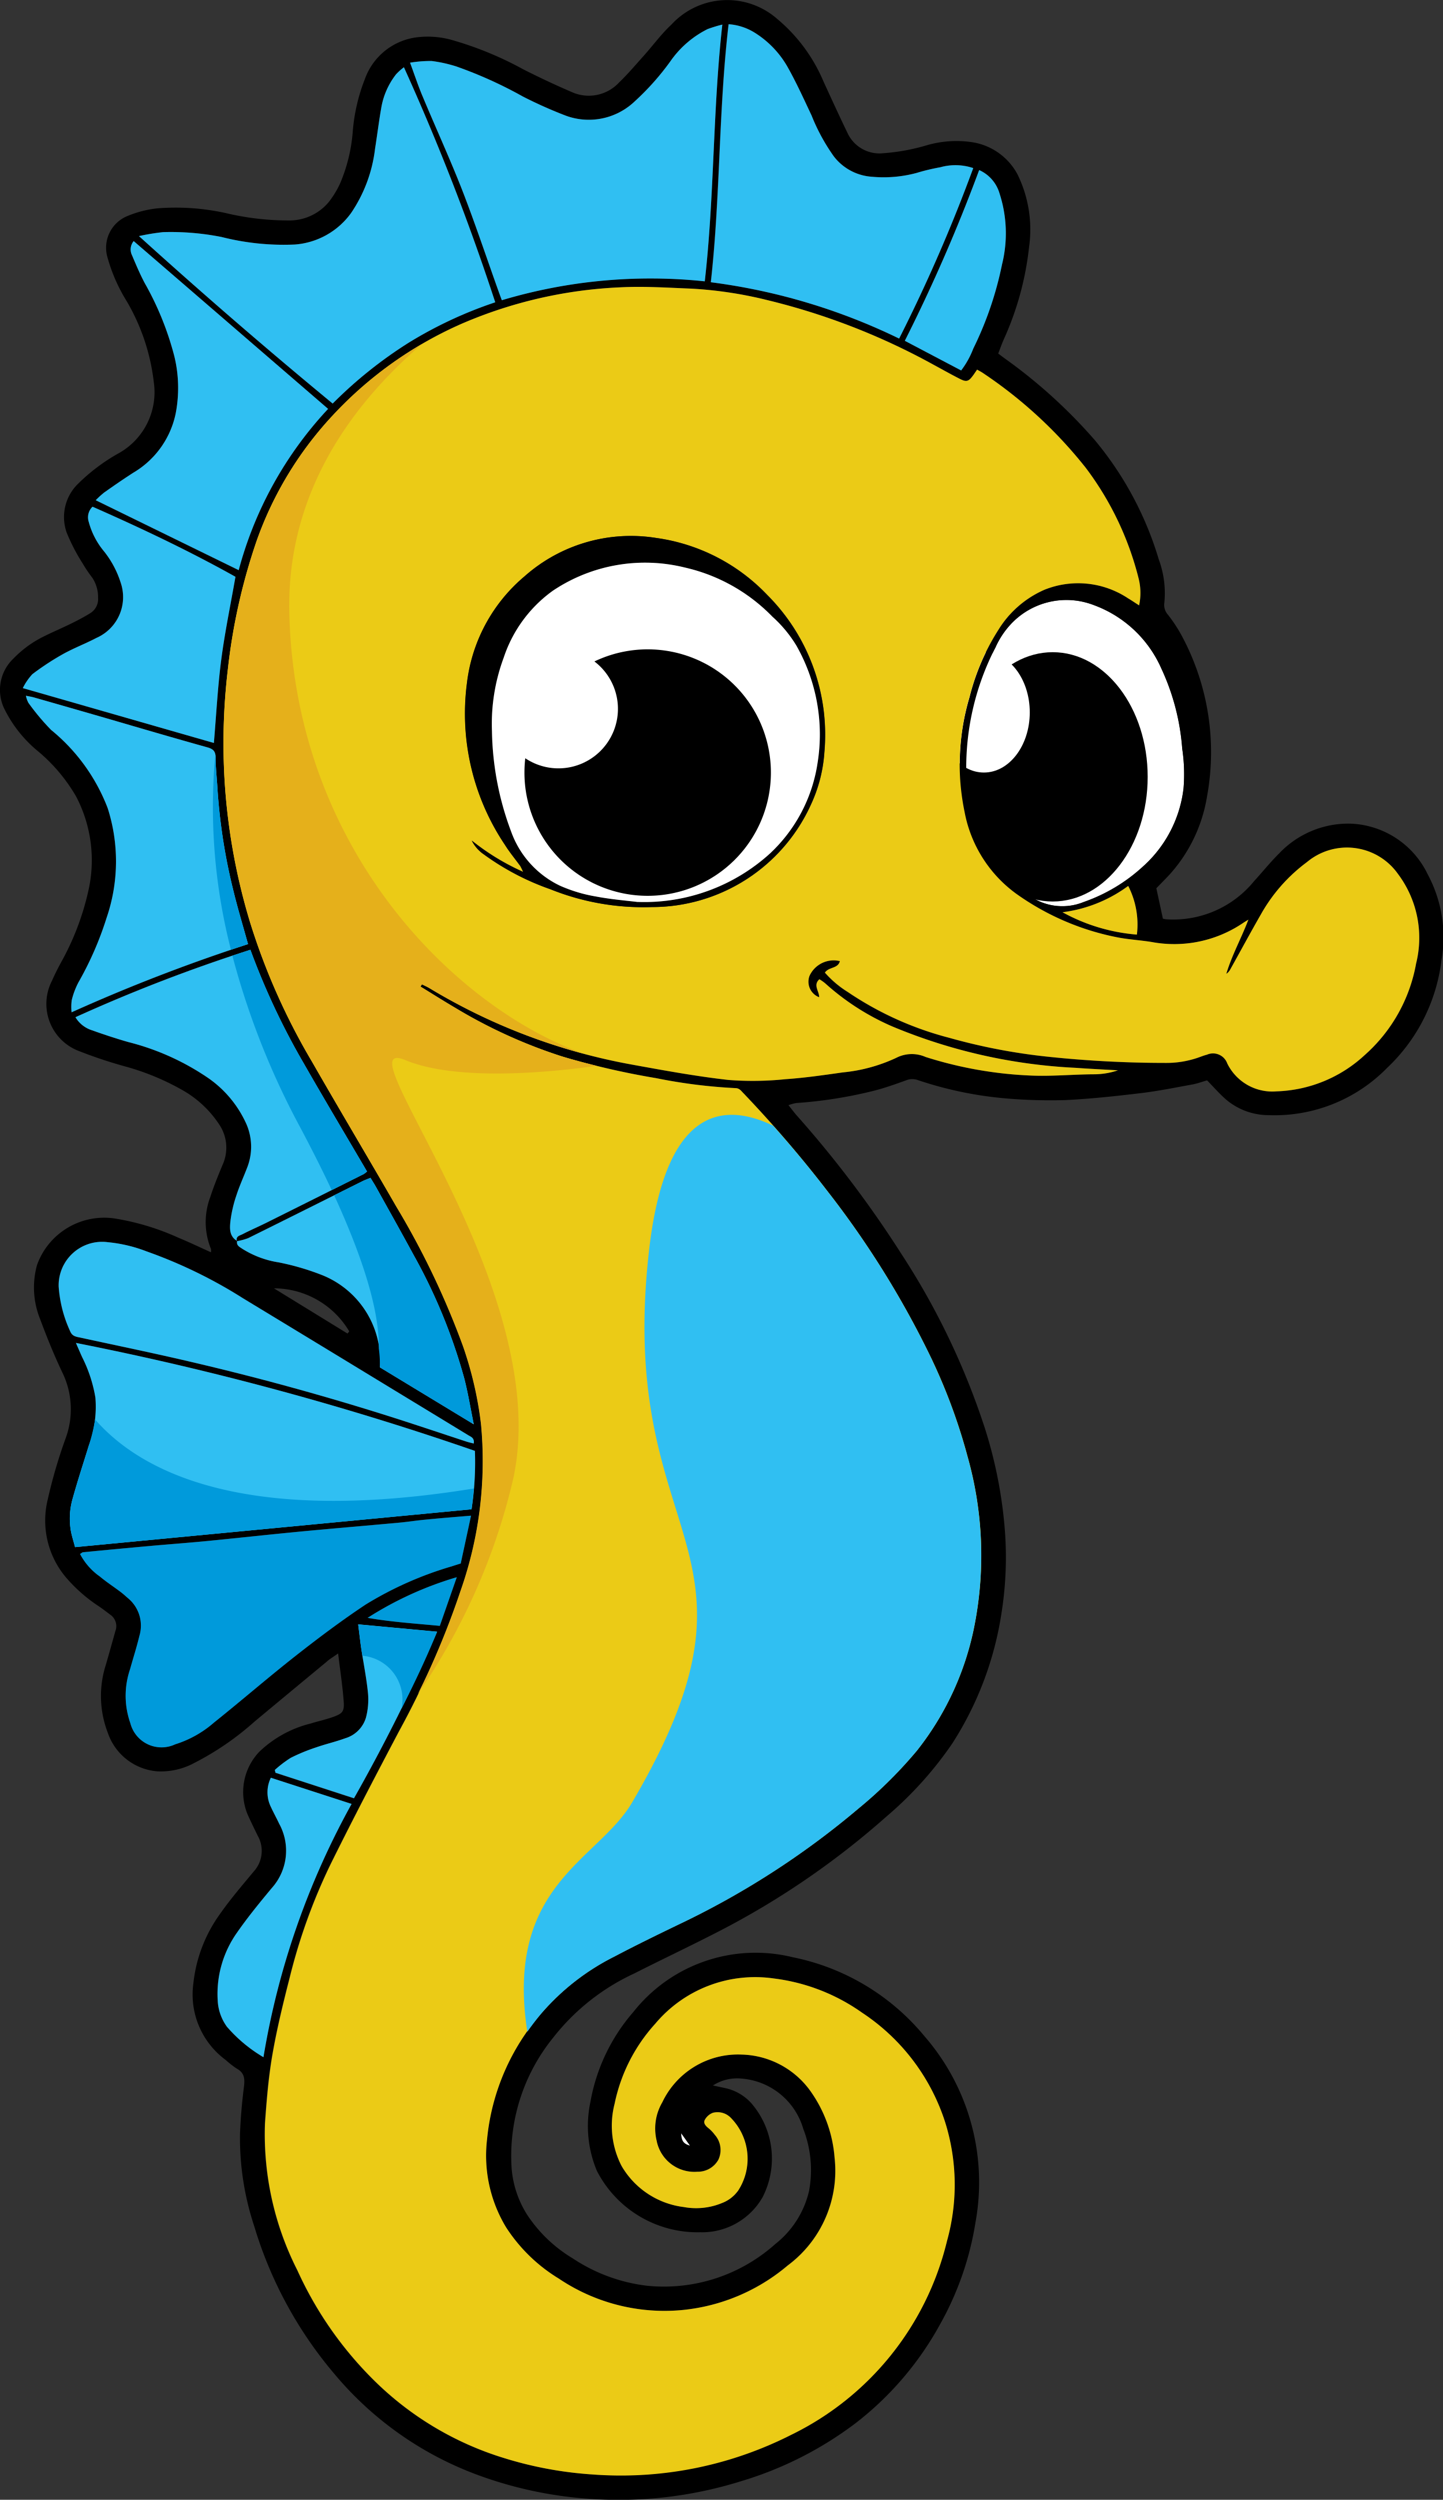 <svg xmlns="http://www.w3.org/2000/svg" xmlns:xlink="http://www.w3.org/1999/xlink" width="73" height="126.454" viewBox="0 0 73 126.454"><rect x="0" y="0" width="73" height="126.454" fill="#333333" stroke="none"/><defs><clipPath id="a"><rect width="73" height="126.454" fill="none"/></clipPath></defs><g clip-path="url(#a)"><path d="M170.521,114.576a7.922,7.922,0,0,0,.718,3.447,6.231,6.231,0,0,0,2.969,3.1,2.866,2.866,0,0,0,2.256.039,8.588,8.588,0,0,0,2.981-1.78,6.286,6.286,0,0,0,2.07-3.975,8.727,8.727,0,0,0-.067-2,11.6,11.6,0,0,0-1.058-4.06,5.98,5.98,0,0,0-3.436-3.211,3.844,3.844,0,0,0-4.049.843,4.248,4.248,0,0,0-.9,1.3,13.268,13.268,0,0,0-1.481,6.3" transform="translate(-121.641 -75.533)" fill="#fff" fill-rule="evenodd"/><path d="M178.646,121.411c0,3.482-2.151,6.306-4.805,6.306s-4.805-2.824-4.805-6.306,2.151-6.306,4.805-6.306,4.805,2.823,4.805,6.306" transform="translate(-120.586 -82.113)"/><path d="M170.206,118.149c0,1.681-1.039,3.044-2.32,3.044s-2.32-1.363-2.32-3.044,1.038-3.044,2.32-3.044,2.32,1.363,2.32,3.044" transform="translate(-118.111 -82.113)" fill="#fff"/><path d="M16.558,84.034q-1.844,1.525-3.682,3.055a14.394,14.394,0,0,1-3.047,2.092,3.549,3.549,0,0,1-1.884.423,2.886,2.886,0,0,1-2.492-1.952,5.16,5.16,0,0,1-.1-3.43c.168-.575.326-1.154.49-1.731a.7.7,0,0,0-.274-.817c-.192-.144-.381-.292-.581-.426a7.828,7.828,0,0,1-1.69-1.5,4.461,4.461,0,0,1-.885-3.885,25.524,25.524,0,0,1,.906-3.1,4.247,4.247,0,0,0-.17-3.345c-.419-.881-.785-1.79-1.125-2.705a4.254,4.254,0,0,1-.148-2.729,3.608,3.608,0,0,1,3.961-2.34,12.6,12.6,0,0,1,3.186.967c.549.226,1.085.484,1.648.737a.555.555,0,0,0,0-.172,3.584,3.584,0,0,1-.036-2.613c.178-.554.4-1.095.623-1.633a2.1,2.1,0,0,0-.175-2.058A5.426,5.426,0,0,0,9.3,55.185a12.59,12.59,0,0,0-3.03-1.255,23.02,23.02,0,0,1-2.239-.748,2.551,2.551,0,0,1-1.4-3.572c.136-.314.293-.62.455-.921a13.385,13.385,0,0,0,1.378-3.6,6.953,6.953,0,0,0-.614-4.8,8.581,8.581,0,0,0-1.993-2.341A6.472,6.472,0,0,1,.246,35.909a2.186,2.186,0,0,1,.439-2.6,5.5,5.5,0,0,1,1.533-1.115c.445-.222.9-.414,1.35-.634.338-.166.674-.34.993-.539a.836.836,0,0,0,.4-.787,1.754,1.754,0,0,0-.3-1.02,7.011,7.011,0,0,1-.488-.726,9.562,9.562,0,0,1-.8-1.547,2.35,2.35,0,0,1,.579-2.472,9.583,9.583,0,0,1,2.1-1.568A3.534,3.534,0,0,0,7.784,19.36a10.451,10.451,0,0,0-1.373-4.122,8.53,8.53,0,0,1-.984-2.255,1.73,1.73,0,0,1,.989-2.042,5.471,5.471,0,0,1,1.53-.4,11.792,11.792,0,0,1,3.477.238,13.647,13.647,0,0,0,3.159.373,2.593,2.593,0,0,0,2.04-.919,4.679,4.679,0,0,0,.587-.962,8.289,8.289,0,0,0,.634-2.583A9.233,9.233,0,0,1,18.459,4a3.219,3.219,0,0,1,2.535-2.1A4.521,4.521,0,0,1,22.78,2a17.408,17.408,0,0,1,3.7,1.512c.793.4,1.6.782,2.417,1.132a2.091,2.091,0,0,0,2.418-.467c.443-.426.843-.9,1.254-1.358.469-.524.886-1.1,1.4-1.577A3.83,3.83,0,0,1,39.322.961a8.329,8.329,0,0,1,2.335,3.156c.4.873.8,1.746,1.216,2.608a1.783,1.783,0,0,0,1.8,1.027,10.3,10.3,0,0,0,2.169-.391,5.387,5.387,0,0,1,2.388-.16,3.145,3.145,0,0,1,2.25,1.631,6.335,6.335,0,0,1,.58,3.66,15.293,15.293,0,0,1-1.288,4.693c-.1.231-.183.469-.274.7.166.123.3.227.442.326a26.224,26.224,0,0,1,4.443,4.051A17,17,0,0,1,58.621,28.3a4.915,4.915,0,0,1,.278,2.228.735.735,0,0,0,.183.565,7.455,7.455,0,0,1,.68,1.028,12.429,12.429,0,0,1,1.3,8.171,7.749,7.749,0,0,1-1.851,3.9c-.23.252-.472.492-.713.741l.332,1.539a1.409,1.409,0,0,0,.159.031,5.273,5.273,0,0,0,4.453-1.928c.428-.467.825-.965,1.275-1.41a4.816,4.816,0,0,1,3.606-1.5,4.513,4.513,0,0,1,3.9,2.558,6.715,6.715,0,0,1,.7,4.348,8.968,8.968,0,0,1-2.754,5.453,7.965,7.965,0,0,1-5.992,2.387A3.334,3.334,0,0,1,62,55.6c-.328-.293-.62-.626-.936-.949-.241.069-.483.16-.734.206-.875.159-1.748.337-2.63.442-1.273.152-2.551.291-3.83.351a26.383,26.383,0,0,1-2.878-.077,19.018,19.018,0,0,1-4.566-.938.836.836,0,0,0-.588.014c-.53.193-1.064.383-1.61.523a22.456,22.456,0,0,1-3.951.626,2.2,2.2,0,0,0-.389.109c.172.215.293.379.428.531a55.225,55.225,0,0,1,5.3,7.018,37.085,37.085,0,0,1,4.225,8.847,22.84,22.84,0,0,1,1,5.189,17.945,17.945,0,0,1-.168,4.053,16.868,16.868,0,0,1-2.495,6.646,18.643,18.643,0,0,1-3.334,3.7,41.162,41.162,0,0,1-8.7,5.922c-1.343.688-2.709,1.332-4.055,2.016a11.14,11.14,0,0,0-4.116,3.262,9.494,9.494,0,0,0-2.09,6.6,5.145,5.145,0,0,0,.77,2.322,7.168,7.168,0,0,0,2.318,2.227,8.623,8.623,0,0,0,3.778,1.389,8.457,8.457,0,0,0,6.469-2.109,4.8,4.8,0,0,0,1.712-2.69,5.767,5.767,0,0,0-.292-3.136,3.54,3.54,0,0,0-3.116-2.546,2.258,2.258,0,0,0-1.455.348c.267.057.466.1.664.143a2.474,2.474,0,0,1,1.267.743,4.285,4.285,0,0,1,.584,4.76,3.522,3.522,0,0,1-3.163,1.779,5.721,5.721,0,0,1-5.225-3.11,5.875,5.875,0,0,1-.325-3.484,9.422,9.422,0,0,1,2.168-4.544A7.88,7.88,0,0,1,40.1,99.008a11.6,11.6,0,0,1,6.671,4,11.264,11.264,0,0,1,2.578,9.411,15.456,15.456,0,0,1-1.8,5.172,16.037,16.037,0,0,1-4.289,5.006,18.247,18.247,0,0,1-5.75,2.911,20.767,20.767,0,0,1-7.914.882,20.326,20.326,0,0,1-5.351-1.163,17.184,17.184,0,0,1-7.3-5.107,20.734,20.734,0,0,1-4.082-7.5,14.192,14.192,0,0,1-.722-4.654c.027-.8.1-1.607.2-2.405.048-.392.032-.7-.354-.912a4.683,4.683,0,0,1-.567-.441,4.114,4.114,0,0,1-1.636-3.887,7.308,7.308,0,0,1,1.353-3.51c.519-.743,1.115-1.434,1.694-2.133a1.549,1.549,0,0,0,.209-1.812c-.173-.354-.346-.708-.508-1.067a2.953,2.953,0,0,1,.594-3.192,5.738,5.738,0,0,1,2.583-1.419c.376-.116.764-.2,1.134-.331.492-.177.583-.28.544-.8-.058-.766-.175-1.527-.281-2.415-.25.175-.408.271-.55.388M12.287,63.19a4.839,4.839,0,0,0,1.815.67,12.708,12.708,0,0,1,2.067.594,4.67,4.67,0,0,1,3.051,4.717l4.748,2.88c-.18-.872-.3-1.628-.494-2.363a28.083,28.083,0,0,0-2.559-6.217c-.621-1.145-1.26-2.282-1.893-3.421-.082-.148-.175-.291-.281-.467-.156.066-.3.116-.428.181-1.919.956-3.835,1.918-5.757,2.868a3.014,3.014,0,0,1-.574.156c-.072-.252.152-.286.284-.355.4-.206.807-.38,1.206-.579q2.464-1.227,4.923-2.462a1.133,1.133,0,0,0,.171-.131c-1.073-1.83-2.153-3.639-3.2-5.468a36.385,36.385,0,0,1-2.7-5.748,81.554,81.554,0,0,0-8.851,3.411,1.5,1.5,0,0,0,.85.665c.594.214,1.2.409,1.8.586a12.619,12.619,0,0,1,4.1,1.849,5.641,5.641,0,0,1,1.84,2.18,2.879,2.879,0,0,1,.107,2.3c-.182.48-.4.949-.557,1.437a6.473,6.473,0,0,0-.3,1.3c-.038.359-.064.766.337,1-.06.246.152.319.288.418m9.447-13.2a30.162,30.162,0,0,0,10.24,3.864c1.616.294,3.236.591,4.866.775a16.029,16.029,0,0,0,2.876-.036c.973-.067,1.941-.207,2.907-.344a8.213,8.213,0,0,0,2.714-.738,1.724,1.724,0,0,1,1.484-.044,20.3,20.3,0,0,0,5.294.939c1.1.051,2.19-.06,3.285-.063a3.85,3.85,0,0,0,1.152-.2c-.714-.042-1.428-.075-2.141-.127a27.446,27.446,0,0,1-9.268-2.091,12.4,12.4,0,0,1-3.408-2.19,2.728,2.728,0,0,0-.285-.2c-.338.3,0,.607-.014.91a.84.84,0,0,1-.49-1.074,1.345,1.345,0,0,1,1.547-.746c-.1.394-.562.285-.757.582a5.12,5.12,0,0,0,1.148.974A16.558,16.558,0,0,0,48.014,52.5,29.842,29.842,0,0,0,53,53.457a56.9,56.9,0,0,0,6.007.315,4.876,4.876,0,0,0,1.565-.253c.163-.054.322-.123.488-.163a.765.765,0,0,1,1.027.44,2.534,2.534,0,0,0,2.484,1.415,6.868,6.868,0,0,0,4.47-1.835,8.075,8.075,0,0,0,2.6-4.629,5.384,5.384,0,0,0-.92-4.539,3.157,3.157,0,0,0-4.6-.595,8.4,8.4,0,0,0-2.329,2.642c-.53.922-1.034,1.859-1.552,2.789a.614.614,0,0,1-.2.222c.282-.945.761-1.8,1.118-2.742-.091.056-.183.111-.272.171a6.209,6.209,0,0,1-4.613.962c-.556-.09-1.123-.121-1.676-.224A13.128,13.128,0,0,1,51.388,45.2,6.619,6.619,0,0,1,48.8,41.066a11.88,11.88,0,0,1,.248-5.8,11.473,11.473,0,0,1,1.456-3.39,5.16,5.16,0,0,1,2.329-2.039,4.569,4.569,0,0,1,4.233.428c.176.1.345.22.562.36a3.007,3.007,0,0,0-.015-1.324,15.553,15.553,0,0,0-2.679-5.63,22.748,22.748,0,0,0-5.205-4.8c-.084-.057-.175-.1-.3-.173-.081.117-.153.227-.231.331-.2.262-.313.3-.613.152-.444-.224-.877-.469-1.314-.705a33.929,33.929,0,0,0-8.45-3.293,20.617,20.617,0,0,0-3.853-.582c-1.2-.046-2.4-.129-3.6-.065A22.7,22.7,0,0,0,23.4,16.36a19.685,19.685,0,0,0-6.585,4.677,18.146,18.146,0,0,0-3.839,6.339,30.129,30.129,0,0,0-1.453,6.512,31.693,31.693,0,0,0-.148,5.809,31.28,31.28,0,0,0,1.277,6.965A33.117,33.117,0,0,0,15.782,53.7c1.408,2.456,2.859,4.887,4.272,7.34a41.279,41.279,0,0,1,3.364,7.049,18.658,18.658,0,0,1,.914,3.948,19.8,19.8,0,0,1-1.041,8.457,44.979,44.979,0,0,1-3.123,7.1c-1.176,2.232-2.346,4.468-3.463,6.73a29.094,29.094,0,0,0-2.055,5.7c-.331,1.294-.65,2.6-.878,3.911-.2,1.142-.292,2.306-.375,3.465a15.18,15.18,0,0,0,1.638,7.447,18.644,18.644,0,0,0,4.008,5.694,16.008,16.008,0,0,0,6.406,3.79,19.64,19.64,0,0,0,14.585-1.17,14.756,14.756,0,0,0,7.867-9.8,10.589,10.589,0,0,0-.088-5.989,10.46,10.46,0,0,0-4.208-5.558,9.8,9.8,0,0,0-4.462-1.731,6.594,6.594,0,0,0-6,2.289,8.571,8.571,0,0,0-2.053,4.036,4.445,4.445,0,0,0,.347,3.152,4.241,4.241,0,0,0,3.147,2.083,3.431,3.431,0,0,0,1.958-.212,1.777,1.777,0,0,0,.8-.628,2.952,2.952,0,0,0-.384-3.679.932.932,0,0,0-.9-.249.777.777,0,0,0-.407.355c-.092.166.04.311.187.427a1.808,1.808,0,0,1,.317.334,1.154,1.154,0,0,1,.182,1.255,1.184,1.184,0,0,1-1.065.611,1.944,1.944,0,0,1-2.06-1.57,2.619,2.619,0,0,1,.282-1.935,4.236,4.236,0,0,1,4-2.422,4.41,4.41,0,0,1,3.545,1.913,6.683,6.683,0,0,1,1.175,3.305,5.962,5.962,0,0,1-2.371,5.451,9.7,9.7,0,0,1-5.318,2.255,9.571,9.571,0,0,1-6.26-1.589,8.312,8.312,0,0,1-2.671-2.6,7.006,7.006,0,0,1-.958-4.452,11.336,11.336,0,0,1,2.747-6.367,11.924,11.924,0,0,1,3.671-2.865c1.062-.56,2.141-1.087,3.222-1.609a41.97,41.97,0,0,0,9.146-5.889,22.331,22.331,0,0,0,2.957-2.927,14.743,14.743,0,0,0,2.926-6.4,18.43,18.43,0,0,0-.357-8.457,28.909,28.909,0,0,0-1.784-4.873,46.737,46.737,0,0,0-5.332-8.6,61.05,61.05,0,0,0-4.256-4.955c-.107-.112-.187-.223-.372-.228a26.864,26.864,0,0,1-4.02-.505,39.8,39.8,0,0,1-4.75-1.095,25.6,25.6,0,0,1-5.419-2.465c-.59-.346-1.167-.713-1.75-1.07l.071-.115c.131.066.267.124.392.2m2.291,23.4A151.144,151.144,0,0,0,3.84,67.933c.134.306.224.52.321.73a7.144,7.144,0,0,1,.666,2.042,5.656,5.656,0,0,1-.335,2.423c-.272.883-.561,1.761-.808,2.651A3.647,3.647,0,0,0,3.6,77.507c.048.233.122.461.2.756l20.056-1.914a15.731,15.731,0,0,0,.171-2.955M49.6,42.49a6.232,6.232,0,0,0,2.969,3.1,2.866,2.866,0,0,0,2.256.039,8.589,8.589,0,0,0,2.98-1.78,6.283,6.283,0,0,0,2.07-3.975,8.727,8.727,0,0,0-.067-2,11.6,11.6,0,0,0-1.058-4.06A5.98,5.98,0,0,0,55.312,30.6a3.845,3.845,0,0,0-4.049.843,4.247,4.247,0,0,0-.9,1.3,13.266,13.266,0,0,0-1.481,6.3A7.924,7.924,0,0,0,49.6,42.49M35.654,14.233c.492-4.328.4-8.63.888-12.989a6.924,6.924,0,0,0-.746.228A5.025,5.025,0,0,0,33.912,3.1,13.145,13.145,0,0,1,32.1,5.135a3.363,3.363,0,0,1-3.542.691,22.513,22.513,0,0,1-2.108-.944,21.573,21.573,0,0,0-3.366-1.521,6.943,6.943,0,0,0-1.248-.276,6.314,6.314,0,0,0-1.093.086c.229.621.41,1.172.633,1.7.66,1.58,1.375,3.139,2,4.734.658,1.692,1.231,3.416,1.842,5.126.046.128.093.256.166.453a26.243,26.243,0,0,1,10.273-.957M20.434,3.4a2.938,2.938,0,0,0-.4.36,3.773,3.773,0,0,0-.752,1.729c-.118.673-.2,1.352-.308,2.028a7.309,7.309,0,0,1-1.206,3.246,3.85,3.85,0,0,1-2.86,1.605,12.769,12.769,0,0,1-3.7-.381,13.174,13.174,0,0,0-2.961-.246,11.6,11.6,0,0,0-1.218.2c3.253,2.945,6.487,5.738,9.8,8.472a21.81,21.81,0,0,1,3.835-3.072,21.049,21.049,0,0,1,4.392-2.054A116.786,116.786,0,0,0,20.434,3.4m3.4,73.269c-.818.068-1.561.126-2.3.2-.459.043-.916.116-1.375.157-1.653.152-3.308.289-4.961.447-1.583.151-3.164.326-4.747.481-.92.09-1.843.156-2.763.239q-1.738.157-3.475.326c-.045,0-.087.047-.159.089a3.193,3.193,0,0,0,1,1.137c.328.275.69.51,1.032.768.137.1.264.219.394.331a1.8,1.8,0,0,1,.574,1.912c-.135.566-.315,1.121-.471,1.682A4.167,4.167,0,0,0,6.59,87.16a1.629,1.629,0,0,0,2.269,1.072,5.464,5.464,0,0,0,1.963-1.1c1.393-1.114,2.741-2.284,4.143-3.386,1.146-.9,2.314-1.777,3.527-2.583a17.918,17.918,0,0,1,4.36-1.935c.13-.043.261-.083.459-.146l.519-2.409M35.961,14.278a30.673,30.673,0,0,1,9.524,2.849A80.7,80.7,0,0,0,49.235,8.5a2.821,2.821,0,0,0-1.666-.042,10.347,10.347,0,0,0-1.2.287,6.4,6.4,0,0,1-2.245.194,2.651,2.651,0,0,1-1.942-1.031A9.83,9.83,0,0,1,41.058,5.84c-.387-.821-.763-1.65-1.206-2.441a4.886,4.886,0,0,0-1.7-1.765,2.867,2.867,0,0,0-1.3-.411c-.512,4.34-.412,8.7-.9,13.055M12.547,47.758c-.256-.925-.519-1.791-.733-2.67A29.144,29.144,0,0,1,11,39.866c-.03-.513-.089-1.025-.092-1.538,0-.315-.111-.439-.417-.524C8.742,37.317,7,36.8,5.258,36.3q-1.773-.513-3.548-1.019c-.111-.032-.226-.048-.4-.084a1.3,1.3,0,0,0,.125.357,11.854,11.854,0,0,0,1.148,1.371,9.465,9.465,0,0,1,2.862,3.955,8.812,8.812,0,0,1-.057,5.56,16.614,16.614,0,0,1-1.417,3.248,3.948,3.948,0,0,0-.343.909,2.62,2.62,0,0,0-.008.614,87.475,87.475,0,0,1,8.926-3.448M16.6,20.687,6.763,12.2a.666.666,0,0,0-.082.725c.2.472.4.947.64,1.4a15.2,15.2,0,0,1,1.5,3.708,6.8,6.8,0,0,1,.063,2.907,4.541,4.541,0,0,1-2.124,2.969c-.505.323-1,.666-1.49,1.011a4.532,4.532,0,0,0-.427.389l7.231,3.537A19.18,19.18,0,0,1,16.6,20.687M23.689,72.6q-1.891-1.151-3.78-2.3-3.8-2.314-7.61-4.624A24.217,24.217,0,0,0,7.4,63.3a7.323,7.323,0,0,0-1.937-.46,2.2,2.2,0,0,0-2.5,2.246,6.44,6.44,0,0,0,.59,2.277c.1.232.292.259.495.3,1.891.412,3.787.8,5.672,1.245q5.329,1.246,10.541,2.922c1.108.358,2.212.729,3.318,1.092.111.036.226.062.377.1.05-.29-.133-.342-.275-.428M10.82,37.585c.122-1.435.193-2.828.372-4.207s.469-2.763.719-4.2c-2.313-1.293-4.75-2.452-7.23-3.545a.747.747,0,0,0-.193.764,3.906,3.906,0,0,0,.774,1.494A4.9,4.9,0,0,1,6.1,29.468a2.254,2.254,0,0,1-1.221,2.8c-.561.294-1.159.519-1.71.828a13.535,13.535,0,0,0-1.536,1.013,2.985,2.985,0,0,0-.481.7l9.663,2.775m2.891,53.833c.129.281.28.551.41.831a2.83,2.83,0,0,1-.374,3.263c-.6.722-1.2,1.453-1.739,2.227a5.371,5.371,0,0,0-.994,3.447,2.459,2.459,0,0,0,.467,1.339,7.4,7.4,0,0,0,1.848,1.54,39.816,39.816,0,0,1,4.459-12.813L13.7,89.928a1.682,1.682,0,0,0,.007,1.49M45.774,17.239l2.85,1.5a4.415,4.415,0,0,0,.61-1.1,17.492,17.492,0,0,0,1.458-4.269,6.526,6.526,0,0,0-.132-3.6A1.858,1.858,0,0,0,49.537,8.6a84.07,84.07,0,0,1-3.763,8.642M17.908,90.971a90.419,90.419,0,0,0,4.205-8.425l-3.994-.371c.058.456.1.84.156,1.223.114.762.268,1.519.342,2.284A3.583,3.583,0,0,1,18.51,86.9a1.553,1.553,0,0,1-1.059,1.044c-.48.176-.983.29-1.466.459a9.286,9.286,0,0,0-1.277.526,5.869,5.869,0,0,0-.806.613l.032.142,3.973,1.292m5.2-11.187A17.614,17.614,0,0,0,18.6,81.84c1.188.208,2.382.285,3.652.407l.859-2.462M57.075,44.816a7.09,7.09,0,0,1-3.323,1.331,9.33,9.33,0,0,0,3.762,1.132,4.278,4.278,0,0,0-.439-2.463M13.859,65.172l3.722,2.288.087-.111a4.438,4.438,0,0,0-3.809-2.177m20.6,42.747c.01.343.1.528.439.617l-.439-.617" transform="translate(0 0)" fill-rule="evenodd"/><path d="M49.421,86.037c.583.357,1.16.725,1.75,1.07a25.617,25.617,0,0,0,5.419,2.465,39.8,39.8,0,0,0,4.75,1.095,26.87,26.87,0,0,0,4.02.505c.186.005.265.116.372.228a61.049,61.049,0,0,1,4.256,4.955,46.737,46.737,0,0,1,5.332,8.6,28.935,28.935,0,0,1,1.784,4.873,18.43,18.43,0,0,1,.357,8.457,14.743,14.743,0,0,1-2.926,6.4,22.331,22.331,0,0,1-2.957,2.927A41.97,41.97,0,0,1,62.43,133.5c-1.081.523-2.16,1.049-3.222,1.609a11.922,11.922,0,0,0-3.672,2.865,11.334,11.334,0,0,0-2.746,6.367,7.006,7.006,0,0,0,.958,4.452,8.306,8.306,0,0,0,2.671,2.6,9.571,9.571,0,0,0,6.26,1.589A9.7,9.7,0,0,0,68,150.73a5.962,5.962,0,0,0,2.371-5.451,6.683,6.683,0,0,0-1.175-3.305,4.41,4.41,0,0,0-3.545-1.913,4.236,4.236,0,0,0-4,2.422,2.618,2.618,0,0,0-.282,1.935,1.944,1.944,0,0,0,2.06,1.57,1.184,1.184,0,0,0,1.065-.611,1.154,1.154,0,0,0-.182-1.255,1.827,1.827,0,0,0-.317-.334c-.147-.116-.279-.261-.187-.427a.776.776,0,0,1,.407-.355.933.933,0,0,1,.9.248,2.953,2.953,0,0,1,.383,3.68,1.774,1.774,0,0,1-.8.628,3.43,3.43,0,0,1-1.958.212,4.242,4.242,0,0,1-3.148-2.083,4.447,4.447,0,0,1-.347-3.152A8.569,8.569,0,0,1,61.3,138.5a6.593,6.593,0,0,1,6-2.289,9.8,9.8,0,0,1,4.462,1.731,10.462,10.462,0,0,1,4.208,5.558,10.589,10.589,0,0,1,.088,5.989,14.754,14.754,0,0,1-7.867,9.8,19.027,19.027,0,0,1-10.1,2.01,19.222,19.222,0,0,1-4.482-.84,16.01,16.01,0,0,1-6.406-3.79,18.642,18.642,0,0,1-4.008-5.695,15.179,15.179,0,0,1-1.638-7.446c.083-1.159.178-2.322.376-3.465.228-1.315.547-2.617.878-3.911a29.094,29.094,0,0,1,2.055-5.7c1.118-2.262,2.288-4.5,3.463-6.73a44.978,44.978,0,0,0,3.123-7.1,19.794,19.794,0,0,0,1.041-8.457,18.658,18.658,0,0,0-.914-3.948A41.257,41.257,0,0,0,48.2,97.168c-1.413-2.453-2.864-4.884-4.272-7.34a33.116,33.116,0,0,1-3.127-7.038,31.247,31.247,0,0,1-1.277-6.965,31.642,31.642,0,0,1,.148-5.809A30.146,30.146,0,0,1,41.128,63.5a18.147,18.147,0,0,1,3.839-6.339,19.684,19.684,0,0,1,6.585-4.677,22.7,22.7,0,0,1,7.966-1.821c1.195-.063,2.4.019,3.6.065a20.623,20.623,0,0,1,3.853.582,33.922,33.922,0,0,1,8.45,3.293c.438.236.871.482,1.315.705.3.151.416.111.612-.152.078-.1.15-.214.232-.331.12.07.212.116.295.173a22.736,22.736,0,0,1,5.205,4.8,15.558,15.558,0,0,1,2.68,5.63,3.011,3.011,0,0,1,.015,1.324c-.218-.14-.386-.256-.562-.36a4.569,4.569,0,0,0-4.233-.428A5.16,5.16,0,0,0,78.649,68a11.488,11.488,0,0,0-1.456,3.39,11.883,11.883,0,0,0-.248,5.8,6.619,6.619,0,0,0,2.593,4.134,13.13,13.13,0,0,0,5.206,2.233c.553.1,1.12.134,1.676.224a6.209,6.209,0,0,0,4.612-.962c.089-.059.181-.114.272-.171-.357.939-.836,1.8-1.118,2.742a.615.615,0,0,0,.2-.222c.518-.929,1.022-1.866,1.552-2.789a8.394,8.394,0,0,1,2.329-2.642,3.157,3.157,0,0,1,4.6.595,5.384,5.384,0,0,1,.92,4.539,8.075,8.075,0,0,1-2.6,4.629,6.868,6.868,0,0,1-4.47,1.835,2.534,2.534,0,0,1-2.484-1.415.765.765,0,0,0-1.027-.44c-.166.041-.325.11-.488.163a4.875,4.875,0,0,1-1.564.253,56.907,56.907,0,0,1-6.007-.315,29.853,29.853,0,0,1-4.989-.958,16.561,16.561,0,0,1-5.129-2.321,5.124,5.124,0,0,1-1.148-.974c.2-.3.659-.189.757-.582A1.344,1.344,0,0,0,69.1,85.5a.84.84,0,0,0,.49,1.074c.014-.3-.324-.608.014-.91a2.691,2.691,0,0,1,.285.2,12.4,12.4,0,0,0,3.408,2.19,27.447,27.447,0,0,0,9.268,2.091c.713.052,1.427.085,2.141.127a3.848,3.848,0,0,1-1.152.2c-1.095,0-2.182.114-3.285.063a20.3,20.3,0,0,1-5.294-.939,1.724,1.724,0,0,0-1.484.044,8.211,8.211,0,0,1-2.714.738c-.966.138-1.934.277-2.907.344a16.031,16.031,0,0,1-2.876.036c-1.631-.184-3.25-.481-4.866-.775a30.162,30.162,0,0,1-10.24-3.864c-.125-.075-.261-.133-.392-.2l-.071.115m2.594-7.388a1.857,1.857,0,0,0,.621.705A13.005,13.005,0,0,0,56,81.112a12.587,12.587,0,0,0,5.128.9,8.824,8.824,0,0,0,8.059-5.208,7.443,7.443,0,0,0,.67-2.627,10,10,0,0,0-2.9-7.963,9.559,9.559,0,0,0-5.619-2.875,8.1,8.1,0,0,0-6.647,1.942,8.34,8.34,0,0,0-2.916,5.406,11.908,11.908,0,0,0,1.923,8.18c.236.377.524.721.785,1.082a2.573,2.573,0,0,1,.137.284,11.847,11.847,0,0,1-2.6-1.585" transform="translate(-28.149 -36.128)" fill="#ebcb16" fill-rule="evenodd"/><path d="M32.64,245.43a15.731,15.731,0,0,0,.171-2.955,151.184,151.184,0,0,0-20.185-5.461c.134.306.224.519.321.73a7.132,7.132,0,0,1,.666,2.042,5.656,5.656,0,0,1-.335,2.423c-.272.883-.561,1.761-.808,2.651a3.649,3.649,0,0,0-.087,1.727c.048.233.122.461.2.757L32.64,245.43" transform="translate(-8.786 -169.081)" fill="#30bff2" fill-rule="evenodd"/><path d="M77.014,18.285a26.248,26.248,0,0,1,10.273-.957c.492-4.327.4-8.629.888-12.989a6.86,6.86,0,0,0-.746.228A5.022,5.022,0,0,0,85.545,6.2a13.132,13.132,0,0,1-1.81,2.031,3.362,3.362,0,0,1-3.542.691,22.44,22.44,0,0,1-2.108-.944,21.6,21.6,0,0,0-3.366-1.521,6.945,6.945,0,0,0-1.248-.276,6.307,6.307,0,0,0-1.093.085c.229.621.41,1.172.633,1.7.66,1.58,1.375,3.139,2,4.734.658,1.692,1.231,3.416,1.842,5.126.046.128.093.256.166.453" transform="translate(-51.633 -3.095)" fill="#30bff2" fill-rule="evenodd"/><path d="M42.53,23.76a116.785,116.785,0,0,0-4.619-11.891,2.955,2.955,0,0,0-.4.36,3.773,3.773,0,0,0-.752,1.729c-.118.673-.2,1.352-.308,2.028a7.31,7.31,0,0,1-1.205,3.246,3.851,3.851,0,0,1-2.86,1.605,12.769,12.769,0,0,1-3.7-.381,13.156,13.156,0,0,0-2.961-.246,11.6,11.6,0,0,0-1.218.2c3.253,2.945,6.487,5.738,9.8,8.472a21.818,21.818,0,0,1,3.835-3.072A21.041,21.041,0,0,1,42.53,23.76" transform="translate(-17.477 -8.467)" fill="#30bff2" fill-rule="evenodd"/><path d="M33.381,269.906,33.9,267.5c-.818.068-1.562.126-2.3.2-.459.043-.915.116-1.375.157-1.654.152-3.308.289-4.961.447-1.583.151-3.164.326-4.747.481-.92.09-1.842.156-2.763.239q-1.738.156-3.475.325c-.045,0-.087.047-.159.089a3.2,3.2,0,0,0,1,1.138c.328.275.69.51,1.032.768.137.1.264.219.394.331a1.8,1.8,0,0,1,.574,1.912c-.135.566-.315,1.121-.471,1.682a4.166,4.166,0,0,0,.016,2.726,1.629,1.629,0,0,0,2.269,1.072,5.46,5.46,0,0,0,1.962-1.1c1.393-1.114,2.741-2.284,4.143-3.386,1.146-.9,2.314-1.777,3.527-2.583a17.919,17.919,0,0,1,4.36-1.935c.13-.043.261-.083.459-.146" transform="translate(-10.071 -190.827)" fill="#009adb" fill-rule="evenodd"/><path d="M126.367,4.268c-.512,4.34-.412,8.7-.9,13.055a30.675,30.675,0,0,1,9.525,2.849,80.753,80.753,0,0,0,3.749-8.623,2.821,2.821,0,0,0-1.666-.042,10.332,10.332,0,0,0-1.2.287,6.409,6.409,0,0,1-2.245.194,2.65,2.65,0,0,1-1.942-1.031,9.826,9.826,0,0,1-1.127-2.071c-.387-.821-.763-1.65-1.206-2.44a4.881,4.881,0,0,0-1.7-1.765,2.866,2.866,0,0,0-1.3-.411" transform="translate(-89.505 -3.045)" fill="#30bff2" fill-rule="evenodd"/><path d="M6.888,138.8a87.419,87.419,0,0,1,8.926-3.448c-.256-.925-.519-1.791-.733-2.67a29.14,29.14,0,0,1-.815-5.222c-.03-.513-.089-1.025-.092-1.538,0-.315-.111-.439-.418-.524-1.748-.487-3.488-1-5.231-1.508q-1.773-.513-3.548-1.019c-.111-.032-.226-.048-.4-.084a1.288,1.288,0,0,0,.125.357,11.823,11.823,0,0,0,1.148,1.371,9.465,9.465,0,0,1,2.863,3.955,8.812,8.812,0,0,1-.057,5.56,16.614,16.614,0,0,1-1.417,3.248,3.962,3.962,0,0,0-.344.909,2.639,2.639,0,0,0-.008.614" transform="translate(-3.266 -87.593)" fill="#30bff2" fill-rule="evenodd"/><path d="M24.134,59.2a19.177,19.177,0,0,1,4.522-8.158l-9.835-8.489a.666.666,0,0,0-.082.725c.2.472.4.947.64,1.4a15.2,15.2,0,0,1,1.5,3.707,6.8,6.8,0,0,1,.063,2.908,4.541,4.541,0,0,1-2.124,2.968c-.505.323-1,.666-1.49,1.012a4.531,4.531,0,0,0-.427.389L24.134,59.2" transform="translate(-12.058 -30.359)" fill="#30bff2" fill-rule="evenodd"/><path d="M21.486,182.368c-.074-.25.15-.284.282-.353.4-.206.807-.38,1.206-.579q2.464-1.227,4.923-2.462a1.148,1.148,0,0,0,.171-.131c-1.073-1.83-2.154-3.639-3.2-5.468a36.411,36.411,0,0,1-2.7-5.748,81.552,81.552,0,0,0-8.851,3.411,1.5,1.5,0,0,0,.851.665q.891.322,1.8.586a12.614,12.614,0,0,1,4.1,1.849,5.638,5.638,0,0,1,1.84,2.18,2.878,2.878,0,0,1,.107,2.3c-.182.48-.4.949-.557,1.437a6.488,6.488,0,0,0-.3,1.3c-.038.359-.064.766.337,1Z" transform="translate(-9.5 -119.581)" fill="#30bff2" fill-rule="evenodd"/><path d="M31.358,229.432c.05-.29-.133-.342-.275-.428q-1.89-1.152-3.78-2.3-3.8-2.314-7.61-4.624A24.216,24.216,0,0,0,14.8,219.7a7.335,7.335,0,0,0-1.937-.46,2.2,2.2,0,0,0-2.5,2.247,6.437,6.437,0,0,0,.59,2.277c.1.232.292.259.5.3,1.891.412,3.787.8,5.671,1.245q5.329,1.246,10.541,2.922c1.108.358,2.212.729,3.318,1.092.111.036.226.062.377.1" transform="translate(-7.393 -156.401)" fill="#30bff2" fill-rule="evenodd"/><path d="M4.038,98.606l9.663,2.775c.122-1.435.193-2.828.372-4.207s.469-2.763.72-4.2c-2.313-1.294-4.75-2.452-7.231-3.545a.746.746,0,0,0-.193.764,3.9,3.9,0,0,0,.774,1.494,4.9,4.9,0,0,1,.842,1.578,2.254,2.254,0,0,1-1.221,2.8c-.561.294-1.159.52-1.71.828A13.536,13.536,0,0,0,4.519,97.9a2.968,2.968,0,0,0-.481.7" transform="translate(-2.881 -63.797)" fill="#30bff2" fill-rule="evenodd"/><path d="M41.829,211.07c-.06.246.152.319.288.418a4.841,4.841,0,0,0,1.815.67,12.708,12.708,0,0,1,2.067.594,4.67,4.67,0,0,1,3.051,4.717l4.748,2.88c-.18-.872-.3-1.628-.493-2.363a28.106,28.106,0,0,0-2.559-6.218c-.621-1.145-1.26-2.282-1.893-3.421-.082-.148-.175-.291-.281-.467-.156.066-.3.115-.428.181-1.919.956-3.835,1.917-5.757,2.868a2.939,2.939,0,0,1-.573.155l.015-.016" transform="translate(-29.829 -148.298)" fill="#30bff2" fill-rule="evenodd"/><path d="M41.093,313.75a1.684,1.684,0,0,0,.007,1.49c.129.281.28.551.411.832a2.83,2.83,0,0,1-.374,3.263c-.6.722-1.2,1.454-1.739,2.227a5.37,5.37,0,0,0-.994,3.447,2.459,2.459,0,0,0,.467,1.339,7.393,7.393,0,0,0,1.848,1.54,39.8,39.8,0,0,1,4.459-12.812l-4.086-1.325" transform="translate(-27.39 -223.822)" fill="#30bff2" fill-rule="evenodd"/><path d="M163.464,29.993a83.988,83.988,0,0,1-3.763,8.643l2.85,1.5a4.416,4.416,0,0,0,.611-1.1,17.488,17.488,0,0,0,1.458-4.269,6.526,6.526,0,0,0-.132-3.6,1.859,1.859,0,0,0-1.024-1.166" transform="translate(-113.927 -21.396)" fill="#30bff2" fill-rule="evenodd"/><path d="M48.539,294.2l3.973,1.292a90.349,90.349,0,0,0,4.206-8.426l-3.993-.371c.057.456.1.841.156,1.223.114.761.268,1.519.342,2.284a3.591,3.591,0,0,1-.107,1.215,1.555,1.555,0,0,1-1.059,1.044c-.48.176-.983.289-1.466.459a9.342,9.342,0,0,0-1.277.526,5.865,5.865,0,0,0-.806.613c.01.047.021.095.032.142" transform="translate(-34.604 -204.526)" fill="#30bff2" fill-rule="evenodd"/><path d="M68.538,280.823l.859-2.462a17.606,17.606,0,0,0-4.51,2.056c1.188.209,2.382.285,3.651.407" transform="translate(-46.289 -198.577)" fill="#009adb" fill-rule="evenodd"/><path d="M191.3,158.823a4.278,4.278,0,0,0-.439-2.463,7.092,7.092,0,0,1-3.323,1.331,9.334,9.334,0,0,0,3.762,1.131" transform="translate(-133.786 -111.544)" fill="#ebcb16" fill-rule="evenodd"/><path d="M120.671,377.136l-.439-.617c.01.342.1.528.439.617" transform="translate(-85.771 -268.6)" fill="#fff" fill-rule="evenodd"/><path d="M84.835,111.3c-.261-.361-.55-.705-.785-1.082a11.906,11.906,0,0,1-1.924-8.18,8.34,8.34,0,0,1,2.916-5.406,8.1,8.1,0,0,1,6.647-1.942,9.557,9.557,0,0,1,5.619,2.875,10,10,0,0,1,2.9,7.963,7.447,7.447,0,0,1-.67,2.627,8.824,8.824,0,0,1-8.059,5.208,12.592,12.592,0,0,1-5.128-.9,13.005,13.005,0,0,1-3.36-1.757,1.859,1.859,0,0,1-.621-.705,11.846,11.846,0,0,0,2.6,1.585,2.573,2.573,0,0,0-.137-.284m12.621-.647a7.848,7.848,0,0,0,2.406-4.562,9.1,9.1,0,0,0-1.073-5.963,6.44,6.44,0,0,0-1.209-1.456,8.923,8.923,0,0,0-4.425-2.486,8.371,8.371,0,0,0-6.679,1.171,6.787,6.787,0,0,0-2.488,3.386,9.624,9.624,0,0,0-.594,3.735,15.061,15.061,0,0,0,.973,5.072,4.837,4.837,0,0,0,2.456,2.724,7.536,7.536,0,0,0,1.81.547c.822.156,1.661.222,2.128.281a9.451,9.451,0,0,0,6.695-2.449" transform="translate(-58.506 -67.478)" fill-rule="evenodd"/><path d="M94.189,116.51a9.451,9.451,0,0,0,6.695-2.449,7.848,7.848,0,0,0,2.406-4.562,9.1,9.1,0,0,0-1.073-5.963,6.446,6.446,0,0,0-1.209-1.456,8.92,8.92,0,0,0-4.425-2.485,8.37,8.37,0,0,0-6.679,1.171,6.788,6.788,0,0,0-2.488,3.386,9.623,9.623,0,0,0-.594,3.735,15.064,15.064,0,0,0,.973,5.073,4.838,4.838,0,0,0,2.456,2.724,7.55,7.55,0,0,0,1.81.548c.822.156,1.661.222,2.128.281" transform="translate(-61.933 -70.885)" fill="#fff" fill-rule="evenodd"/><path d="M40.805,89.986a33.116,33.116,0,0,0,3.127,7.038c1.408,2.456,2.859,4.887,4.272,7.34a41.258,41.258,0,0,1,3.364,7.049,18.634,18.634,0,0,1,.914,3.948,19.8,19.8,0,0,1-1.041,8.457,39.073,39.073,0,0,1-2.15,5.192,31.758,31.758,0,0,0,4.815-10.848c2.15-9.745-8.885-22.643-5.446-21.21,2.681,1.117,7.626.58,9.677.288-.586-.142-1.17-.294-1.749-.472A25.631,25.631,0,0,1,51.171,94.3c-.59-.346-1.167-.713-1.75-1.07l.071-.115c.131.066.267.124.392.2a30.119,30.119,0,0,0,7.764,3.3c-6.438-2.31-14.6-10.3-14.862-22.312-.133-6.044,3.151-10.517,6.714-13.578a19.727,19.727,0,0,0-4.533,3.629A18.145,18.145,0,0,0,41.128,70.7a30.146,30.146,0,0,0-1.452,6.512,31.665,31.665,0,0,0-.148,5.809,31.28,31.28,0,0,0,1.277,6.965" transform="translate(-28.15 -43.324)" fill="#e5b01b"/><path d="M32.758,254.015c-11.81,1.919-16.95-.951-19.162-3.492a8.65,8.65,0,0,1-.318,1.323c-.272.883-.561,1.761-.808,2.651a3.649,3.649,0,0,0-.087,1.727c.048.233.122.461.2.757l20.056-1.914c.049-.355.087-.7.118-1.052" transform="translate(-8.786 -178.718)" fill="#009adb"/><path d="M67.212,287.071l-3.994-.371c.058.456.1.841.156,1.223.018.12.038.24.058.36a2.223,2.223,0,0,1,1.978,2.677c.645-1.267,1.259-2.554,1.8-3.889" transform="translate(-45.098 -204.526)" fill="#009adb"/><path d="M66.028,220.271c-.171-.838-.289-1.571-.478-2.284a28.084,28.084,0,0,0-2.559-6.217c-.621-1.145-1.26-2.282-1.893-3.421-.082-.148-.175-.291-.281-.467-.156.066-.3.116-.428.181l-1.41.7c1.723,3.749,2.288,6.175,2.257,7.739a6.419,6.419,0,0,1,.059.965l4.644,2.817.088-.017" transform="translate(-42.074 -148.298)" fill="#009adb" fill-rule="evenodd"/><path d="M47.832,178.843c-1.073-1.83-2.154-3.639-3.2-5.468a36.411,36.411,0,0,1-2.7-5.748c-.3.1-.607.2-.91.3a39.5,39.5,0,0,0,3.452,8.723c.6,1.135,1.124,2.175,1.571,3.133l1.616-.808a1.167,1.167,0,0,0,.171-.131" transform="translate(-29.265 -119.581)" fill="#009adb" fill-rule="evenodd"/><path d="M38.607,140.093a29.169,29.169,0,0,1-.815-5.222c-.03-.513-.089-1.025-.092-1.538a.907.907,0,0,0-.014-.157,28.987,28.987,0,0,0,.79,9.874c.288-.1.576-.193.864-.288-.256-.925-.519-1.791-.733-2.669" transform="translate(-26.793 -95.005)" fill="#009adb" fill-rule="evenodd"/><path d="M105.034,120.839a6.234,6.234,0,1,1-6.234-6.234,6.234,6.234,0,0,1,6.234,6.234" transform="translate(-66.035 -81.757)"/><path d="M94.085,117.615a3.01,3.01,0,1,1-3.01-3.01,3.01,3.01,0,0,1,3.01,3.01" transform="translate(-62.824 -81.757)" fill="#fff"/><path d="M113.127,209.185a46.737,46.737,0,0,0-5.332-8.6c-.867-1.133-1.782-2.225-2.728-3.289-2.73-1.309-5.479-.656-6.273,6.292-1.72,15.048,6.879,14.761-.86,27.946-1.729,2.945-6.449,4.156-5.3,11.6q.332-.473.709-.926a11.922,11.922,0,0,1,3.672-2.865c1.061-.56,2.141-1.087,3.222-1.609a41.97,41.97,0,0,0,9.146-5.889,22.331,22.331,0,0,0,2.957-2.927,14.743,14.743,0,0,0,2.926-6.4,18.43,18.43,0,0,0-.357-8.457,28.934,28.934,0,0,0-1.784-4.873" transform="translate(-65.957 -140.354)" fill="#30bff2"/></g></svg>
